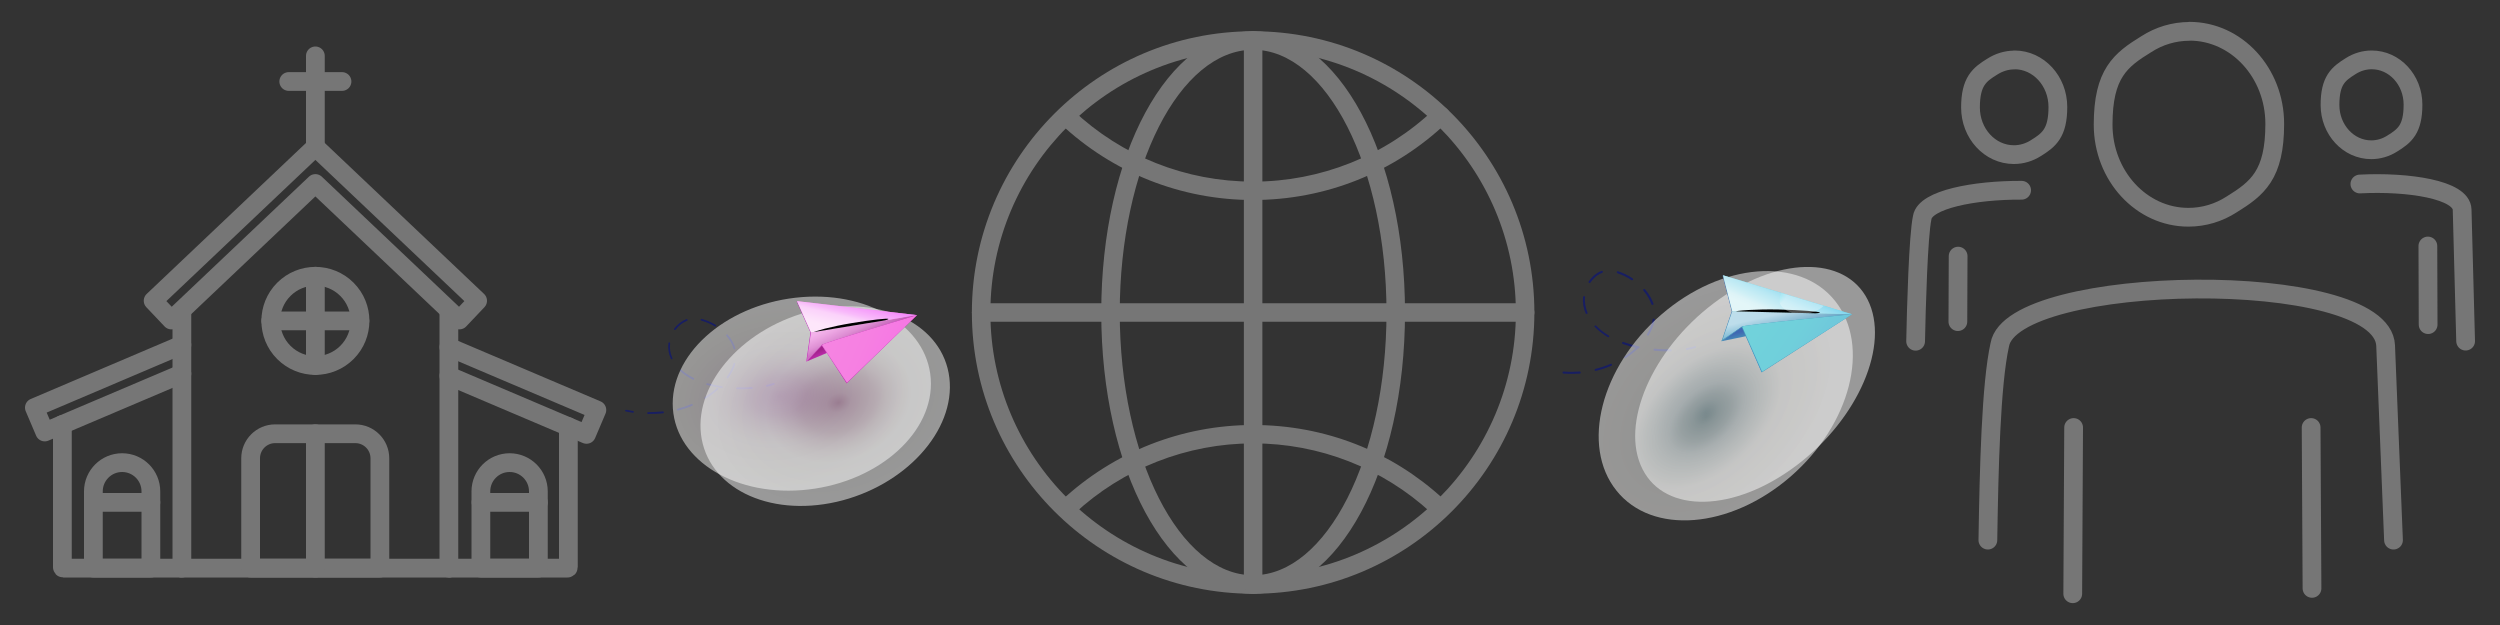 <?xml version="1.0" encoding="UTF-8"?>
<svg xmlns="http://www.w3.org/2000/svg" version="1.1" xmlns:xlink="http://www.w3.org/1999/xlink" viewBox="0 0 2000 500">
  <rect x="0" y="0" width="2000" height="500" fill="#333333" stroke="none"/>
  <!-- Generator: Adobe Illustrator 29.4.0, SVG Export Plug-In . SVG Version: 2.1.0 Build 152)  -->
  <defs>
    <style>
      .st0 {
        fill: url(#linear-gradient2);
      }

      .st0, .st1, .st2, .st3, .st4, .st5, .st6, .st7, .st8 {
        mix-blend-mode: multiply;
      }

      .st0, .st7 {
        opacity: .6;
      }

      .st9 {
        fill: url(#radial-gradient2);
      }

      .st9, .st10, .st11, .st12, .st13, .st14, .st15, .st16 {
        mix-blend-mode: screen;
      }

      .st1 {
        fill: url(#radial-gradient12);
        opacity: .3;
      }

      .st10 {
        fill: url(#radial-gradient3);
      }

      .st11 {
        fill: url(#radial-gradient10);
      }

      .st12 {
        fill: url(#radial-gradient4);
      }

      .st2 {
        fill: url(#radial-gradient6);
      }

      .st2, .st4, .st6, .st8 {
        opacity: .5;
      }

      .st17 {
        fill: #767676;
      }

      .st3 {
        fill: url(#linear-gradient15);
      }

      .st3, .st5 {
        opacity: .8;
      }

      .st13 {
        fill: url(#radial-gradient5);
      }

      .st18 {
        fill: url(#linear-gradient1);
      }

      .st19 {
        fill: url(#linear-gradient9);
      }

      .st20 {
        fill: url(#linear-gradient8);
      }

      .st21 {
        fill: url(#linear-gradient11);
      }

      .st22, .st23 {
        fill: none;
      }

      .st23 {
        stroke: #767676;
        stroke-linecap: round;
        stroke-linejoin: round;
        stroke-width: 15px;
      }

      .st14 {
        fill: url(#radial-gradient8);
      }

      .st24 {
        clip-path: url(#clippath-1);
      }

      .st25 {
        isolation: isolate;
      }

      .st26 {
        fill: url(#linear-gradient12);
      }

      .st15 {
        fill: url(#radial-gradient11);
      }

      .st27 {
        fill: url(#linear-gradient4);
      }

      .st16 {
        fill: url(#radial-gradient9);
      }

      .st4 {
        fill: url(#radial-gradient1);
      }

      .st28 {
        fill: url(#linear-gradient14);
      }

      .st29 {
        fill: url(#linear-gradient5);
      }

      .st30 {
        fill: url(#linear-gradient3);
      }

      .st5 {
        fill: url(#linear-gradient7);
      }

      .st6 {
        fill: url(#radial-gradient);
      }

      .st7 {
        fill: url(#linear-gradient10);
      }

      .st31 {
        fill: url(#linear-gradient6);
      }

      .st32 {
        fill: #bd2eb1;
      }

      .st33 {
        fill: url(#linear-gradient13);
      }

      .st34 {
        fill: #4695b8;
      }

      .st35 {
        fill: url(#linear-gradient);
      }

      .st8 {
        fill: url(#radial-gradient7);
      }

      .st36 {
        clip-path: url(#clippath);
      }

      .st37 {
        fill: #12196e;
        opacity: .8;
      }
    </style>
    <radialGradient id="radial-gradient" cx="353.2" cy="119.6" fx="353.2" fy="119.6" r="109.3" gradientTransform="translate(969.2 192.6) rotate(173.4) scale(1 -.7) skewX(2)" gradientUnits="userSpaceOnUse">
      <stop offset="0" stop-color="#b164b5"/>
      <stop offset="0" stop-color="#b771bb"/>
      <stop offset=".2" stop-color="#cc9bcd"/>
      <stop offset=".3" stop-color="#ddbedc"/>
      <stop offset=".4" stop-color="#ebd8e8"/>
      <stop offset=".5" stop-color="#f4ebf1"/>
      <stop offset=".7" stop-color="#faf7f6"/>
      <stop offset=".8" stop-color="#fcfbf8"/>
      <stop offset="1" stop-color="#fff"/>
    </radialGradient>
    <radialGradient id="radial-gradient1" cx="324.5" cy="156.8" fx="324.5" fy="156.8" r="109.3" gradientTransform="translate(942.4 147.9) rotate(167.2) scale(.9 -.7) skewX(4.6)" gradientUnits="userSpaceOnUse">
      <stop offset="0" stop-color="#a16c90"/>
      <stop offset="0" stop-color="#a47194"/>
      <stop offset=".1" stop-color="#be9bb3"/>
      <stop offset=".3" stop-color="#d4becc"/>
      <stop offset=".4" stop-color="#e5d8e0"/>
      <stop offset=".5" stop-color="#f1ebee"/>
      <stop offset=".6" stop-color="#f8f7f7"/>
      <stop offset=".8" stop-color="#fbfbfa"/>
      <stop offset="1" stop-color="#fff"/>
    </radialGradient>
    <linearGradient id="linear-gradient" x1="269.2" y1="31.3" x2="295.9" y2="31.3" gradientTransform="translate(913 349.5) rotate(-156.4) scale(1 -1)" gradientUnits="userSpaceOnUse">
      <stop offset="0" stop-color="#ce32c1"/>
      <stop offset="0" stop-color="#cb30c0"/>
      <stop offset=".2" stop-color="#bc28bb"/>
      <stop offset=".5" stop-color="#b424b8"/>
      <stop offset=".9" stop-color="#b223b8"/>
    </linearGradient>
    <linearGradient id="linear-gradient1" x1="1633.3" y1="16.8" x2="1705.6" y2="16.8" gradientTransform="translate(-836.4 -414.1) rotate(23.6)" gradientUnits="userSpaceOnUse">
      <stop offset="0" stop-color="#e13fcb"/>
      <stop offset=".8" stop-color="#d628bd"/>
      <stop offset="1" stop-color="#c22ab5"/>
    </linearGradient>
    <linearGradient id="linear-gradient2" x1="1653.5" y1="-1.4" x2="1675.3" y2="19.5" gradientTransform="translate(-836.4 -414.1) rotate(23.6)" gradientUnits="userSpaceOnUse">
      <stop offset=".3" stop-color="#fff"/>
      <stop offset=".4" stop-color="#f6f0f5"/>
      <stop offset=".6" stop-color="#dfcadd"/>
      <stop offset=".8" stop-color="#ba8db7"/>
      <stop offset="1" stop-color="#965292"/>
    </linearGradient>
    <linearGradient id="linear-gradient3" x1="1662.4" y1="8" x2="1675.2" y2="20" gradientTransform="translate(-836.4 -414.1) rotate(23.6)" gradientUnits="userSpaceOnUse">
      <stop offset=".5" stop-color="#a3228d"/>
      <stop offset=".9" stop-color="#ca31bd"/>
    </linearGradient>
    <linearGradient id="linear-gradient4" x1="233.7" y1="42.1" x2="269.7" y2="48.7" gradientTransform="translate(913 349.5) rotate(-156.4) scale(1 -1)" gradientUnits="userSpaceOnUse">
      <stop offset="0" stop-color="#b82cab"/>
      <stop offset="1" stop-color="#e079d7"/>
    </linearGradient>
    <linearGradient id="linear-gradient5" x1="1645.4" y1="18.7" x2="1705.6" y2="18.7" gradientTransform="translate(-836.4 -414.1) rotate(23.6)" gradientUnits="userSpaceOnUse">
      <stop offset="0" stop-color="#f684e2"/>
      <stop offset=".5" stop-color="#f680e2"/>
      <stop offset="1" stop-color="#f676e4"/>
    </linearGradient>
    <linearGradient id="linear-gradient6" x1="1656.1" y1="-16.2" x2="1666.8" y2="26.9" gradientTransform="translate(-836.4 -414.1) rotate(23.6)" gradientUnits="userSpaceOnUse">
      <stop offset="0" stop-color="#f684e4"/>
      <stop offset=".6" stop-color="#f684e4"/>
      <stop offset="1" stop-color="#f685e5"/>
    </linearGradient>
    <linearGradient id="linear-gradient7" x1="1657.7" y1="-12.2" x2="1663.8" y2="22" gradientTransform="translate(-836.4 -414.1) rotate(23.6)" gradientUnits="userSpaceOnUse">
      <stop offset="0" stop-color="#f070ff"/>
      <stop offset=".2" stop-color="#f5a0ff"/>
      <stop offset=".4" stop-color="#f9c9ff"/>
      <stop offset=".5" stop-color="#fce6ff"/>
      <stop offset=".7" stop-color="#fef8ff"/>
      <stop offset=".8" stop-color="#fff"/>
      <stop offset="1" stop-color="#fff"/>
    </linearGradient>
    <radialGradient id="radial-gradient2" cx="-11374.8" cy="-339.6" fx="-11374.8" fy="-339.6" r="19" gradientTransform="translate(-6.6 -19.9) rotate(-97.8) scale(0 -1.9) skewX(-26.5)" gradientUnits="userSpaceOnUse">
      <stop offset="0" stop-color="#f378ff"/>
      <stop offset="0" stop-color="#d067db"/>
      <stop offset=".3" stop-color="#924899"/>
      <stop offset=".5" stop-color="#5d2e62"/>
      <stop offset=".6" stop-color="#351a37"/>
      <stop offset=".8" stop-color="#180b19"/>
      <stop offset=".9" stop-color="#060306"/>
      <stop offset="1" stop-color="#000"/>
    </radialGradient>
    <radialGradient id="radial-gradient3" cx="22107.3" cy="-523.3" fx="22107.3" fy="-523.3" r="14.3" gradientTransform="translate(-210.9 72.6) rotate(-24.6) scale(0 -1) skewX(37.4)" xlink:href="#radial-gradient2"/>
    <radialGradient id="radial-gradient4" cx="18525" cy="-686.2" fx="18525" fy="-686.2" r="15" gradientTransform="translate(-200.4 75.6) rotate(-35.6) scale(0 -1) skewX(43.6)" xlink:href="#radial-gradient2"/>
    <clipPath id="clippath">
      <polygon class="st22" points="648.8 266 733.6 252.1 637.6 240.9 648.8 266"/>
    </clipPath>
    <radialGradient id="radial-gradient5" cx="-2895.8" cy="-299.5" fx="-2895.8" fy="-299.5" r="14.5" gradientTransform="translate(17.5 52) rotate(-98.8) scale(.1 -2.1) skewX(-9.9)" gradientUnits="userSpaceOnUse">
      <stop offset="0" stop-color="#fc56f0"/>
      <stop offset="0" stop-color="#da4ad0"/>
      <stop offset=".3" stop-color="#993492"/>
      <stop offset=".4" stop-color="#62215d"/>
      <stop offset=".6" stop-color="#371335"/>
      <stop offset=".8" stop-color="#190818"/>
      <stop offset=".9" stop-color="#060206"/>
      <stop offset="1" stop-color="#000"/>
    </radialGradient>
    <radialGradient id="radial-gradient6" cx="1204.3" cy="229.7" fx="1204.3" fy="229.7" r="117.8" gradientTransform="translate(2174.6 -584.7) rotate(139.1) scale(1 -.7) skewX(1.7)" gradientUnits="userSpaceOnUse">
      <stop offset="0" stop-color="#688ba3"/>
      <stop offset="0" stop-color="#7293a9"/>
      <stop offset=".1" stop-color="#9cb2c1"/>
      <stop offset=".3" stop-color="#bfccd5"/>
      <stop offset=".4" stop-color="#d9e1e5"/>
      <stop offset=".5" stop-color="#eceff0"/>
      <stop offset=".6" stop-color="#f8f8f6"/>
      <stop offset=".8" stop-color="#fcfbf9"/>
      <stop offset="1" stop-color="#fff"/>
    </radialGradient>
    <radialGradient id="radial-gradient7" cx="1058.8" cy="358.5" fx="1058.8" fy="358.5" r="117.8" gradientTransform="translate(2113.2 -499.5) rotate(143) scale(1 -.6) skewX(6.4)" gradientUnits="userSpaceOnUse">
      <stop offset="0" stop-color="#889c97"/>
      <stop offset="0" stop-color="#9baca8"/>
      <stop offset=".2" stop-color="#bec8c5"/>
      <stop offset=".3" stop-color="#d8dedc"/>
      <stop offset=".5" stop-color="#ebeeec"/>
      <stop offset=".6" stop-color="#f7f7f6"/>
      <stop offset=".8" stop-color="#fbfbfa"/>
      <stop offset="1" stop-color="#fff"/>
    </radialGradient>
    <linearGradient id="linear-gradient8" x1="674.1" y1="390" x2="703.1" y2="390" gradientTransform="translate(2167 308.1) rotate(-146) scale(1 -1)" gradientUnits="userSpaceOnUse">
      <stop offset="0" stop-color="#4695b8"/>
      <stop offset="0" stop-color="#4594b7"/>
      <stop offset=".2" stop-color="#4380b5"/>
      <stop offset=".3" stop-color="#4171b3"/>
      <stop offset=".6" stop-color="#4069b2"/>
      <stop offset=".9" stop-color="#4067b2"/>
    </linearGradient>
    <linearGradient id="linear-gradient9" x1="1227.1" y1="372.8" x2="1307.9" y2="372.8" gradientTransform="translate(584.4 -757.6) rotate(34)" gradientUnits="userSpaceOnUse">
      <stop offset="0" stop-color="#5aadce"/>
      <stop offset=".8" stop-color="#4e94bf"/>
      <stop offset="1" stop-color="#4695b8"/>
    </linearGradient>
    <linearGradient id="linear-gradient10" x1="1248.4" y1="352.1" x2="1275.1" y2="377" gradientTransform="translate(584.4 -757.6) rotate(34)" gradientUnits="userSpaceOnUse">
      <stop offset=".5" stop-color="#fff"/>
      <stop offset="1" stop-color="#4695b8"/>
    </linearGradient>
    <linearGradient id="linear-gradient11" x1="1258.8" y1="362.5" x2="1274.4" y2="377" gradientTransform="translate(584.4 -757.6) rotate(34)" gradientUnits="userSpaceOnUse">
      <stop offset=".5" stop-color="#4067b2"/>
      <stop offset=".8" stop-color="#4695b8"/>
    </linearGradient>
    <linearGradient id="linear-gradient12" x1="634.6" y1="401.1" x2="674.7" y2="408.4" gradientTransform="translate(2167 308.1) rotate(-146) scale(1 -1)" gradientUnits="userSpaceOnUse">
      <stop offset="0" stop-color="#4696c9"/>
      <stop offset="1" stop-color="#4695b8"/>
    </linearGradient>
    <linearGradient id="linear-gradient13" x1="1240.4" y1="374.6" x2="1307.9" y2="374.6" gradientTransform="translate(584.4 -757.6) rotate(34)" gradientUnits="userSpaceOnUse">
      <stop offset="0" stop-color="#71d3db"/>
      <stop offset=".6" stop-color="#70cfdb"/>
      <stop offset="1" stop-color="#6fc6db"/>
    </linearGradient>
    <linearGradient id="linear-gradient14" x1="1252.8" y1="336.8" x2="1264.5" y2="384.1" gradientTransform="translate(584.4 -757.6) rotate(34)" gradientUnits="userSpaceOnUse">
      <stop offset="0" stop-color="#71d2dc"/>
      <stop offset=".6" stop-color="#71d2dc"/>
      <stop offset="1" stop-color="#71d2dd"/>
    </linearGradient>
    <linearGradient id="linear-gradient15" x1="1254.6" y1="341.1" x2="1261.2" y2="378.7" gradientTransform="translate(584.4 -757.6) rotate(34)" gradientUnits="userSpaceOnUse">
      <stop offset="0" stop-color="#5fccf0"/>
      <stop offset="0" stop-color="#6cd0f1"/>
      <stop offset=".2" stop-color="#a0e0f6"/>
      <stop offset=".4" stop-color="#c9edf9"/>
      <stop offset=".6" stop-color="#e6f7fc"/>
      <stop offset=".7" stop-color="#f8fcfe"/>
      <stop offset=".8" stop-color="#fff"/>
      <stop offset="1" stop-color="#fff"/>
    </linearGradient>
    <radialGradient id="radial-gradient8" cx="-14205" cy="-70.3" fx="-14205" fy="-70.3" r="20.4" gradientTransform="translate(1303.2 -226.6) rotate(-87.7) scale(0 -2) skewX(5.5)" gradientUnits="userSpaceOnUse">
      <stop offset="0" stop-color="#5ebeee"/>
      <stop offset="0" stop-color="#56aeda"/>
      <stop offset=".2" stop-color="#3c7a99"/>
      <stop offset=".4" stop-color="#264e62"/>
      <stop offset=".6" stop-color="#162c37"/>
      <stop offset=".7" stop-color="#091419"/>
      <stop offset=".9" stop-color="#020506"/>
      <stop offset="1" stop-color="#000"/>
    </radialGradient>
    <radialGradient id="radial-gradient9" cx="6033.8" cy="-466.5" fx="6033.8" fy="-466.5" r="15.4" gradientTransform="translate(1078 -172.8) rotate(-13.4) scale(0 -1) skewX(-4.4)" xlink:href="#radial-gradient8"/>
    <radialGradient id="radial-gradient10" cx="3053.1" cy="-534" fx="3053.1" fy="-534" r="16.2" gradientTransform="translate(1088.3 -167.6) rotate(-24.3) scale(0 -1) skewX(-2.5)" xlink:href="#radial-gradient8"/>
    <clipPath id="clippath-1">
      <polygon class="st22" points="1385.8 249 1481.6 251.4 1378.4 220.2 1385.8 249"/>
    </clipPath>
    <radialGradient id="radial-gradient11" cx="-3677.4" cy="-53.9" fx="-3677.4" fy="-53.9" r="15.7" gradientTransform="translate(1315.1 -150.7) rotate(-88.7) scale(.1 -2.2) skewX(1.2)" gradientUnits="userSpaceOnUse">
      <stop offset="0" stop-color="#4993c3"/>
      <stop offset=".1" stop-color="#397298"/>
      <stop offset=".4" stop-color="#244a62"/>
      <stop offset=".5" stop-color="#142a37"/>
      <stop offset=".7" stop-color="#091319"/>
      <stop offset=".9" stop-color="#020506"/>
      <stop offset="1" stop-color="#000"/>
    </radialGradient>
    <radialGradient id="radial-gradient12" cx="755.1" cy="239.5" fx="755.1" fy="239.5" r="20" gradientTransform="translate(2194.7 112.5) rotate(-178.5) scale(1 -.6) skewX(6.4)" gradientUnits="userSpaceOnUse">
      <stop offset="0" stop-color="#4aafeb"/>
      <stop offset="0" stop-color="#4db8ec"/>
      <stop offset=".2" stop-color="#57d2f0"/>
      <stop offset=".3" stop-color="#5ee5f2"/>
      <stop offset=".4" stop-color="#62f1f4"/>
      <stop offset=".6" stop-color="#64f5f5"/>
      <stop offset="1" stop-color="#fff"/>
    </radialGradient>
  </defs>
  <g class="st25">
    <g id="Layer_8">
      <g>
        <g>
          <g>
            <line class="st23" x1="145.5" y1="454.5" x2="145.5" y2="249.7"/>
            <line class="st23" x1="359.1" y1="454.5" x2="145.5" y2="454.5"/>
            <line class="st23" x1="359.1" y1="249.7" x2="359.1" y2="454.5"/>
            <polygon class="st23" points="367.5 256 252.3 146.8 137.1 256 122.5 240.6 245 124.5 252.3 117.6 259.6 124.5 382.1 240.6 367.5 256"/>
            <polyline class="st23" points="145.5 299 35.8 345.6 27.5 326.1 145.5 275.9"/>
            <path class="st23" d="M49.9,339.6v114.2c0,.4.3.7.7.7h93.1"/>
            <polyline class="st23" points="359.1 300.7 469.2 347.5 477.5 328 359.1 277.7"/>
            <path class="st23" d="M360.8,454.5h93.2c.4,0,.7-.3.7-.7v-112.5"/>
            <line class="st23" x1="252.3" y1="44.7" x2="252.3" y2="117.8"/>
            <line class="st23" x1="231" y1="65.2" x2="273.6" y2="65.2"/>
            <circle class="st23" cx="252.3" cy="256.7" r="35.7" transform="translate(-107.6 253.6) rotate(-45)"/>
            <path class="st23" d="M220.2,347h64.1c10.8,0,19.6,8.8,19.6,19.6v87.9h-103.4v-87.9c0-10.8,8.8-19.6,19.6-19.6Z"/>
            <path class="st23" d="M120.7,454.5h-46v-61.4c0-12.7,10.3-23,23-23h0c12.7,0,23,10.3,23,23v61.4Z"/>
            <path class="st23" d="M430.7,454.5h-46v-61.4c0-12.7,10.3-23,23-23h0c12.7,0,23,10.3,23,23v61.4Z"/>
            <line class="st23" x1="74.7" y1="401.9" x2="120.7" y2="401.9"/>
            <line class="st23" x1="384.8" y1="401.9" x2="430.7" y2="401.9"/>
          </g>
          <line class="st23" x1="252.3" y1="221" x2="252.3" y2="292.4"/>
          <line class="st23" x1="216.6" y1="256.7" x2="287.9" y2="256.7"/>
          <line class="st23" x1="252.3" y1="347" x2="252.3" y2="454.5"/>
        </g>
        <g>
          <path class="st37" d="M612.7,308.8c0-.4.2-.8.6-.9,2-.5,3.9-1,5.5-1.5.4-.1.8,0,.9.5.1.4,0,.8-.4.9-1.6.6-3.5,1.1-5.6,1.6-.1,0-.3,0-.4,0-.2,0-.4-.3-.4-.5ZM518.2,331.2c0,0,.2,0,.2,0,4.1,0,8.1-.1,12.1-.6.4,0,.7-.4.6-.8,0-.4-.4-.7-.8-.7-3.9.4-7.9.6-11.9.6-.4,0-.7.3-.7.7,0,.3.2.6.5.7ZM541.9,328.5c.1,0,.3,0,.4,0,3.9-1,7.8-2.3,11.5-3.9.4-.2.5-.6.4-1-.2-.4-.6-.6-.9-.4-3.6,1.5-7.4,2.8-11.3,3.8-.4.1-.6.5-.5.9,0,.2.2.4.4.5ZM564,319c.2,0,.4,0,.6,0,3.5-2.2,6.8-4.7,9.8-7.4.3-.3.3-.7,0-1.1-.3-.3-.7-.3-1,0-2.9,2.6-6.1,5-9.6,7.2-.3.2-.4.7-.2,1,0,.1.2.3.4.3ZM554.4,303.8c.3.1.7,0,.9-.4.2-.4,0-.8-.3-1-3.8-1.9-7.1-4.1-9.9-6.6-.3-.3-.8-.2-1,0-.3.3-.2.8,0,1.1,2.8,2.6,6.3,4.9,10.2,6.8,0,0,0,0,0,0ZM565.6,308s0,0,0,0c3.7,1,7.7,1.8,11.8,2.4.4,0,.8-.2.8-.6,0-.4-.2-.8-.6-.8-4.1-.6-8-1.4-11.7-2.4-.4-.1-.8.1-.9.5,0,.4,0,.8.4.9ZM589.3,311.4c0,0,.2,0,.2,0,4.1.1,8.1,0,12.1-.3.4,0,.7-.4.7-.8,0-.4-.4-.7-.8-.7-3.9.3-7.9.4-11.9.3-.4,0-.7.3-.7.7,0,.3.2.6.5.7ZM537,287.4c.2,0,.4,0,.6,0,.4-.2.5-.6.3-1-1.7-3.8-2.3-7.7-1.8-11.7,0-.4-.2-.8-.6-.8-.4,0-.8.2-.8.6-.5,4.3.1,8.5,2,12.5,0,.2.2.3.4.4ZM581.8,302.7c.3.1.6,0,.8-.3,2.2-3,3.8-6.1,4.9-9s.5-1.5.7-2.2c.1-.4-.1-.8-.5-.9-.4-.1-.8.1-.9.5-.2.7-.4,1.4-.7,2-1,2.8-2.6,5.8-4.7,8.7-.2.3-.2.8.1,1,0,0,.1,0,.2,0ZM539.7,264c.3.1.6,0,.8-.2,2.4-3.3,5.7-5.8,9.1-7.1.4-.1.6-.6.4-1-.1-.4-.6-.6-.9-.4-3.7,1.4-7.2,4.1-9.8,7.6-.2.3-.2.8.1,1,0,0,.1,0,.2.1ZM587.3,279.5c.1,0,.3,0,.5,0,.4-.1.6-.5.5-.9-1.1-3.8-3.2-7.5-6.2-10.9-.3-.3-.7-.3-1,0-.3.3-.3.7,0,1.1,2.8,3.2,4.8,6.7,5.8,10.3,0,.2.2.4.4.5ZM572,261.2c.3.1.7,0,.9-.3.2-.4,0-.8-.3-1-3.5-2.1-7.5-3.8-11.2-4.8-.4-.1-.8.1-.9.5,0,.4.1.8.5.9,3.6,1,7.4,2.6,10.9,4.6,0,0,0,0,.1,0ZM500.5,329.2s0,0,.1,0c1.9.4,3.8.7,5.7,1,.4,0,.8-.2.8-.6,0-.4-.2-.8-.6-.8-1.9-.3-3.8-.6-5.6-1-.4,0-.8.2-.8.6,0,.4.1.7.5.8Z"/>
          <g>
            <path class="st6" d="M538.3,326.8c2.9,42.3,51.4,71.4,108.4,64.8,57-6.6,100.8-46.2,97.9-88.6-2.9-42.4-51.4-71.4-108.4-64.8-57,6.6-100.8,46.2-97.9,88.6Z"/>
            <path class="st4" d="M560.8,347.5c5,42.3,53.5,66.4,108.3,54,54.9-12.5,95.4-56.9,90.4-99.2-5-42.3-53.5-66.4-108.3-54-54.9,12.5-95.4,56.9-90.4,99.2Z"/>
          </g>
          <g>
            <polygon class="st35" points="645 289.3 645.9 288.3 649.1 266 637.6 240.9 637.4 241.4 648.4 266 645 289.3"/>
            <polygon class="st18" points="645.6 288.3 648.8 266 733.6 252.1 645.6 288.3"/>
            <polygon class="st0" points="645.6 288.3 648.8 266 733.6 252.1 645.6 288.3"/>
            <polygon class="st30" points="645 289.3 657.6 275.9 733.6 252.1 645 289.3"/>
            <path class="st32" d="M657.6,275.9c.2-1.3,76-23.8,76-23.8l-56.2,54.5-19.8-30.7Z"/>
            <polygon class="st27" points="677.4 306.7 677.7 305.8 657.7 275.8 645.2 288.6 645 289.3 657.5 276.5 677.4 306.7"/>
            <path class="st29" d="M657.6,275.9c.2-1.3,76-23.8,76-23.8l-56.1,54.1-20-30.3Z"/>
            <polygon class="st31" points="648.8 266 733.6 252.1 637.6 240.9 648.8 266"/>
            <polygon class="st5" points="648.8 266 733.6 252.1 637.6 240.9 648.8 266"/>
            <path class="st9" d="M681.4,259.8c-14.7,2.1-28.4,5.3-28.3,5.6,0,.3,13.8-2.4,28.5-4.6,14.3-2.2,26.6-4.3,26.6-4.5,0-.3-12,1.4-26.7,3.6Z"/>
            <path class="st10" d="M643.5,252.3c-3.1-7.2-5.5-11.4-5.7-11.3-.2.1,1.8,4.5,4.9,11.7,3.1,7.2,5.8,12.9,6,12.8.2-.1-2.1-6-5.1-13.2Z"/>
            <path class="st12" d="M667.3,289.2c-4.3-6.4-8.2-11.7-8.4-11.6-.2.2,3.4,5.7,7.7,12.1,4.3,6.4,7.5,11.7,7.8,11.6.2-.1-2.7-5.6-7-12.1Z"/>
            <g class="st36">
              <path class="st13" d="M681.3,258.5c-16.1,2.6-30.8,6.7-30.7,7.5.1.8,15.1-1.9,31.2-4.5,16.1-2.6,29.1-5.5,28.9-6.3-.1-.8-13.3.6-29.4,3.3Z"/>
            </g>
          </g>
        </g>
        <g>
          <path class="st17" d="M1002.5,475c-124.1,0-225-100.9-225-225S878.4,25,1002.5,25s225,100.9,225,225-100.9,225-225,225ZM1002.5,39.8c-115.9,0-210.2,94.3-210.2,210.2s94.3,210.2,210.2,210.2,210.2-94.3,210.2-210.2-94.3-210.2-210.2-210.2Z"/>
          <g>
            <path class="st17" d="M1002.5,160c-57.5,0-112.3-21.7-154.2-61.1-3-2.8-3.1-7.5-.3-10.4,2.8-3,7.5-3.1,10.4-.3,39.1,36.8,90.3,57.1,144.1,57.1s105.8-20.6,145-58c2.9-2.8,7.6-2.7,10.4.2,2.8,3,2.7,7.6-.3,10.4-42,40.1-97.2,62.1-155.2,62.1Z"/>
            <path class="st17" d="M854.2,413.2c-2,0-3.9-.8-5.4-2.4-2.8-3-2.6-7.7.4-10.4,41.8-38.9,96.2-60.4,153.4-60.4s110.6,21,152.2,59.3c3,2.8,3.2,7.4.4,10.4-2.8,3-7.4,3.2-10.4.4-38.9-35.7-89.4-55.4-142.2-55.4s-104.3,20-143.3,56.4c-1.4,1.3-3.2,2-5,2Z"/>
          </g>
          <path class="st17" d="M1002.5,475c-68.1,0-121.5-98.8-121.5-225s53.4-225,121.5-225,121.5,98.8,121.5,225-53.4,225-121.5,225ZM1002.5,39.8c-58.9,0-106.7,94.3-106.7,210.2s47.9,210.2,106.7,210.2,106.7-94.3,106.7-210.2-47.9-210.2-106.7-210.2Z"/>
          <path class="st17" d="M1220.1,257.4h-435.2c-4.1,0-7.4-3.3-7.4-7.4s3.3-7.4,7.4-7.4h435.2c4.1,0,7.4,3.3,7.4,7.4s-3.3,7.4-7.4,7.4Z"/>
          <path class="st17" d="M1002.5,475c-4.1,0-7.4-3.3-7.4-7.4V32.4c0-4.1,3.3-7.4,7.4-7.4s7.4,3.3,7.4,7.4v435.2c0,4.1-3.3,7.4-7.4,7.4Z"/>
        </g>
        <g>
          <path class="st37" d="M1318.9,268.4c-.3.2-.6.3-1,0-.4-.2-.5-.8-.3-1.1,2-3.2,3.4-6.4,4.1-9.5.2-.7.3-1.5.4-2.2,0-.5.5-.8,1-.7.4,0,.8.5.7,1-.1.8-.3,1.6-.5,2.3-.8,3.2-2.3,6.6-4.3,9.9,0,0-.1.2-.2.2ZM1322.8,279.7c0,.5.3.9.7.9,4.4.4,8.8.6,13,.5.2,0,.4,0,.5-.2.2-.2.3-.4.3-.7,0-.5-.4-.8-.8-.8-4.2,0-8.5,0-12.8-.5-.5,0-.9.3-.9.8ZM1293.8,218.6c3.8,1.2,7.8,3.1,11.4,5.5.3.2.7.2,1,0s.1-.1.2-.2c.3-.4.1-.9-.2-1.2-3.8-2.5-7.8-4.5-11.8-5.7-.4-.1-.9.1-1,.5-.1.4.1.9.5,1ZM1322.7,242.7c-1.3-3.6-3.3-7.2-6-10.5-.2-.3-.4-.5-.7-.8-.3-.3-.8-.4-1.2,0-.3.3-.4.8,0,1.2.2.3.4.5.6.8,2.6,3.2,4.5,6.6,5.7,10,.2.4.6.7,1.1.5,0,0,.2,0,.3-.1.3-.2.4-.6.3-.9ZM1348.6,279.3c0,.4.5.8,1,.7,2.5-.4,4.7-1,6.6-1.6,0,0,.2,0,.3-.1.3-.2.4-.6.3-.9-.1-.4-.6-.7-1-.5-1.8.6-3.9,1.1-6.3,1.5-.5,0-.8.5-.7,1ZM1268.1,237.8c0-.5-.3-.9-.8-.9-.5,0-.9.3-.9.8-.4,4.4.3,8.8,2.1,13,.2.4.7.6,1.1.4,0,0,.1,0,.2-.1.3-.2.4-.6.2-1-1.7-4-2.3-8.1-2-12.2ZM1250,298c0,.5.3.9.8.9,4.4.3,8.8.3,13,0,.2,0,.3,0,.5-.2.2-.2.3-.4.3-.7,0-.5-.4-.8-.9-.8-4.2.3-8.5.4-12.8,0-.5,0-.9.3-.9.8ZM1275.7,296.1c.1.4.6.7,1,.6,4.3-1,8.4-2.4,12.4-4.1,0,0,.1,0,.2-.1.3-.2.4-.6.2-1-.2-.4-.7-.6-1.1-.4-3.9,1.7-8,3-12.1,4-.4.1-.7.6-.6,1ZM1271.1,226.3c.3.2.7.2,1,0s.1-.1.2-.2c2.5-3.6,5.8-6.4,9.5-7.8.4-.2.6-.6.5-1.1-.2-.4-.6-.6-1.1-.5-3.9,1.5-7.6,4.5-10.2,8.4-.3.4-.2.9.2,1.2ZM1275.9,261.6c2.9,3,6.4,5.7,10.3,8.1.3.2.7.1.9,0s.1-.1.2-.2c.2-.4.1-.9-.3-1.1-3.9-2.3-7.2-4.9-10-7.8-.3-.3-.8-.3-1.2,0-.3.3-.3.8,0,1.2ZM1299.5,286.3c.3.4.8.5,1.1.2,3.6-2.3,6.9-5,9.9-7.8,0,0,.1,0,.2,0,.3,0,.5,0,.7-.2s.2-.3.3-.5c0-.4-.2-.9-.6-1-.1,0-.2,0-.3,0-.1,0-.3-.1-.5-.1-4-.9-7.9-2-11.5-3.3-.4-.2-.9,0-1.1.5-.2.4,0,.9.5,1.1,3.3,1.2,6.8,2.2,10.4,3.1-2.7,2.5-5.7,4.8-8.8,6.9-.4.3-.5.8-.2,1.1Z"/>
          <g>
            <path class="st2" d="M1293.1,392.4c28.5,35.8,90.8,30.8,139.2-11,48.3-41.9,64.4-104.8,35.8-140.6-28.5-35.8-90.9-30.9-139.2,11-48.3,41.9-64.4,104.8-35.8,140.6Z"/>
            <path class="st8" d="M1314,375.3c18.2,35.9,73.3,34.6,123-2.8,49.7-37.4,75.3-96.9,57.1-132.8-18.2-35.9-73.3-34.7-123,2.8-49.7,37.4-75.3,96.9-57.1,132.8Z"/>
          </g>
          <g>
            <polygon class="st20" points="1377.2 273 1378.4 272.1 1386.2 249 1378.4 220.2 1378.1 220.6 1385.4 249 1377.2 273"/>
            <polygon class="st19" points="1378 272 1385.8 249 1481.6 251.4 1378 272"/>
            <polygon class="st7" points="1378 272 1385.8 249 1481.6 251.4 1378 272"/>
            <polygon class="st21" points="1377.2 273 1393.6 261.3 1481.6 251.4 1377.2 273"/>
            <path class="st34" d="M1393.6,261.3c.4-1.4,88.1-9.9,88.1-9.9l-72.3,46.5-15.7-36.6Z"/>
            <polygon class="st26" points="1409.3 297.9 1409.8 297 1393.7 261.2 1377.5 272.2 1377.2 273 1393.4 261.9 1409.3 297.9"/>
            <path class="st33" d="M1393.6,261.3c.4-1.4,88.1-9.9,88.1-9.9l-72,46-16-36.1Z"/>
            <polygon class="st28" points="1385.8 249 1481.6 251.4 1378.4 220.2 1385.8 249"/>
            <polygon class="st3" points="1385.8 249 1481.6 251.4 1378.4 220.2 1385.8 249"/>
            <path class="st14" d="M1422.8,249c-16.5-.7-32.2,0-32.2.2,0,.3,15.6.3,32.1.8,16.1.5,30.1.9,30.1.6,0-.3-13.5-.9-30-1.6Z"/>
            <path class="st16" d="M1382.7,233.4c-2-8.2-3.8-13.2-4.1-13.1-.3,0,1.1,5.1,3.1,13.3,2,8.2,3.8,14.8,4.1,14.8.3,0-1.1-6.8-3.1-15Z"/>
            <path class="st11" d="M1401.6,277.4c-3.5-7.7-6.7-14.1-7-14-.3.1,2.6,6.7,6.1,14.4,3.5,7.7,6,13.9,6.3,13.8.3-.1-1.9-6.5-5.3-14.2Z"/>
            <g class="st24">
              <path class="st15" d="M1423,247.6c-18.2-.4-35.1.9-35.2,1.8,0,.9,16.9,1,35.1,1.5,18.2.4,33,0,33-.8,0-.9-14.7-2-32.9-2.5Z"/>
              <path class="st1" d="M1423.7,238.5c-1.4,6.7,6.1,12.3,16.6,12.6,10.5.3,20.2-4.9,21.6-11.6,1.4-6.7-6.1-12.3-16.6-12.6-10.5-.3-20.2,4.9-21.6,11.6Z"/>
            </g>
          </g>
        </g>
        <g>
          <path class="st23" d="M1617.3,152.2c-37.8-.2-77.1,7.4-79.5,21.7-3.2,14.6-4.8,73.2-5.3,99.1M1566.5,204.9l-.2,52.4M1611.6,47.9c19.2,0,34.7,16.9,34.7,37.7s-7.1,26.4-17.6,32.9c-5.2,3.3-11.2,5.2-17.6,5.2-19.2,0-34.7-16.9-34.7-37.7s7.1-26.4,17.6-32.8c5.2-3.3,11.2-5.2,17.6-5.2h0Z"/>
          <path class="st23" d="M1751.6,25c37.6,0,68.2,33.2,68.2,74.1s-13.9,51.7-34.6,64.5c-10.1,6.5-21.9,10.2-34.5,10.2-37.6,0-68.2-33.2-68.2-74.1s13.9-51.7,34.6-64.4c10.1-6.5,21.9-10.2,34.5-10.2h0ZM1849.6,470.7l-.7-128.7M1914.8,432.1l-6.3-155.6c-2.5-62.6-299.1-57.9-308.7-.6-7,31.5-8.6,98.8-9.5,156.2M1658.9,342l-.7,133"/>
          <path class="st23" d="M1942.5,259.7l-.2-62.9M1972.5,272.9l-2.8-105.2c-.4-16.1-43.4-22.5-81.8-20.5M1897.4,47.9c18.2,0,33,16,33,35.8s-6.7,25-16.7,31.2c-4.9,3.1-10.6,4.9-16.7,4.9-18.2,0-33-16-33-35.8s6.7-25,16.7-31.2c4.9-3.1,10.6-4.9,16.7-4.9h0Z"/>
        </g>
      </g>
    </g>
  </g>
</svg>